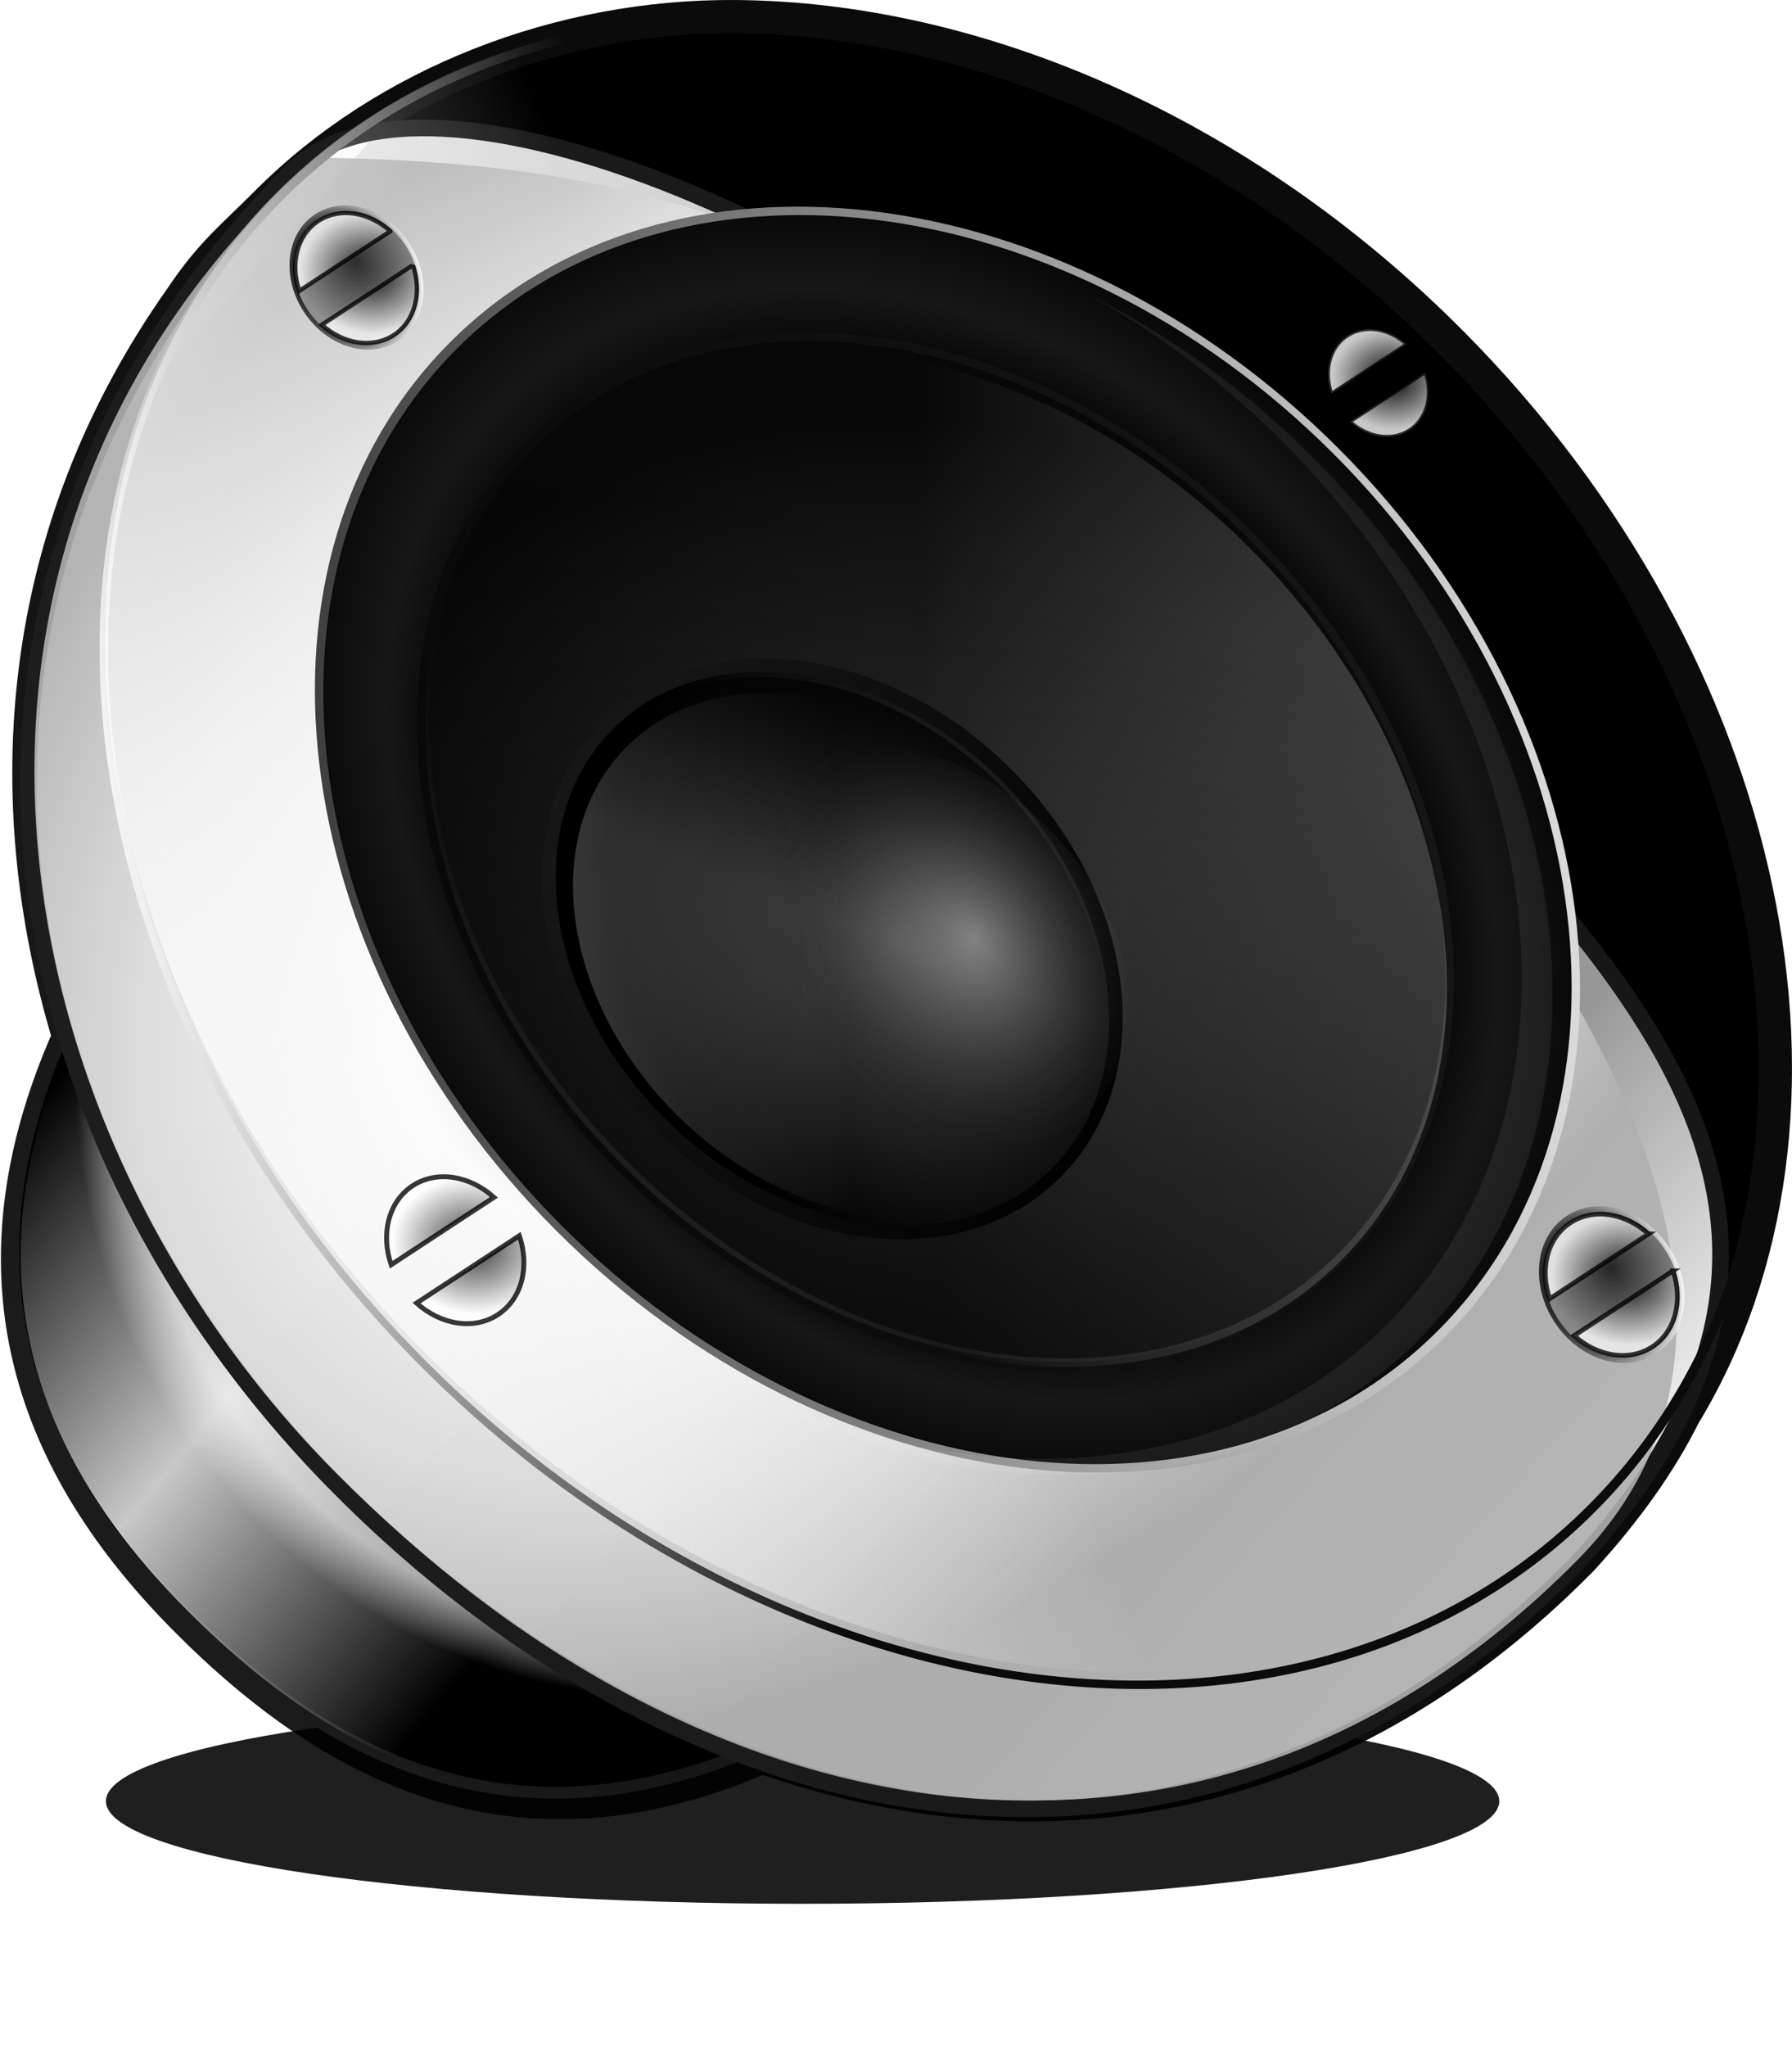 <?xml version="1.0" encoding="UTF-8" standalone="no"?>
<!-- Created with Inkscape (http://www.inkscape.org/) -->
<svg
    xmlns:inkscape="http://www.inkscape.org/namespaces/inkscape"
    xmlns:rdf="http://www.w3.org/1999/02/22-rdf-syntax-ns#"
    xmlns="http://www.w3.org/2000/svg"
    xmlns:sodipodi="http://sodipodi.sourceforge.net/DTD/sodipodi-0.dtd"
    xmlns:cc="http://creativecommons.org/ns#"
    xmlns:xlink="http://www.w3.org/1999/xlink"
    xmlns:dc="http://purl.org/dc/elements/1.1/"
    id="svg2"
    sodipodi:docname="_svgclean2.svg"
    inkscape:export-filename="/Users/dom/Documents/Job/Images/Icons/Perso/OSX/icon-osx-volume-32.png"
    viewBox="0 0 432.48 493.72"
    sodipodi:version="0.32"
    inkscape:export-xdpi="5.625"
    version="1.0"
    inkscape:output_extension="org.inkscape.output.svg.inkscape"
    inkscape:export-ydpi="5.625"
    inkscape:version="0.48.3.1 r9886"
  >
  <defs
      id="defs4"
    >
    <linearGradient
        id="linearGradient4250"
      >
      <stop
          id="stop4252"
          style="stop-color:#000000"
          offset="0"
      />
      <stop
          id="stop4254"
          style="stop-color:#ffffff"
          offset="1"
      />
    </linearGradient
    >
    <linearGradient
        id="linearGradient3846"
      >
      <stop
          id="stop3848"
          style="stop-color:#000000"
          offset="0"
      />
      <stop
          id="stop3850"
          style="stop-color:#7c7c7c"
          offset="1"
      />
    </linearGradient
    >
    <linearGradient
        id="linearGradient3520"
      >
      <stop
          id="stop3522"
          style="stop-color:#ffffff"
          offset="0"
      />
      <stop
          id="stop3524"
          style="stop-color:#ffffff;stop-opacity:0"
          offset="1"
      />
    </linearGradient
    >
    <linearGradient
        id="linearGradient3460"
      >
      <stop
          id="stop3462"
          style="stop-color:#000000"
          offset="0"
      />
      <stop
          id="stop3464"
          style="stop-color:#000000;stop-opacity:0"
          offset="1"
      />
    </linearGradient
    >
    <linearGradient
        id="linearGradient3296"
      >
      <stop
          id="stop3298"
          style="stop-color:#0b0b0b"
          offset="0"
      />
      <stop
          id="stop3300"
          style="stop-color:#1c1c1c"
          offset="1"
      />
    </linearGradient
    >
    <linearGradient
        id="linearGradient3155"
      >
      <stop
          id="stop3157"
          style="stop-color:#3a3a3a"
          offset="0"
      />
      <stop
          id="stop3248"
          style="stop-color:#d0d0d0"
          offset=".477"
      />
      <stop
          id="stop3250"
          style="stop-color:#919191"
          offset=".646"
      />
      <stop
          id="stop3252"
          style="stop-color:#cbcbcb"
          offset=".875"
      />
      <stop
          id="stop3159"
          style="stop-color:#898989"
          offset="1"
      />
    </linearGradient
    >
    <linearGradient
        id="linearGradient3161"
        y2="392.83"
        xlink:href="#linearGradient3155"
        gradientUnits="userSpaceOnUse"
        x2="78.239"
        y1="-40.462"
        x1="514.06"
        inkscape:collect="always"
    />
    <radialGradient
        id="radialGradient3183"
        gradientUnits="userSpaceOnUse"
        cy="257.59"
        cx="256"
        gradientTransform="matrix(1.776 -.002 .001 1.751 -198.97 -191.76)"
        r="225.83"
        inkscape:collect="always"
      >
      <stop
          id="stop3187"
          style="stop-color:#000000"
          offset="0"
      />
      <stop
          id="stop3193"
          style="stop-color:#000000"
          offset=".424"
      />
      <stop
          id="stop3191"
          style="stop-color:#171717"
          offset=".5"
      />
      <stop
          id="stop3195"
          style="stop-color:#070707"
          offset=".576"
      />
      <stop
          id="stop3189"
          style="stop-color:#000000"
          offset="1"
      />
    </radialGradient
    >
    <linearGradient
        id="linearGradient3203"
        y2="440.98"
        gradientUnits="userSpaceOnUse"
        x2="112.84"
        y1="315.06"
        x1="227.26"
        inkscape:collect="always"
      >
      <stop
          id="stop3815"
          style="stop-color:#0b0b0b"
          offset="0"
      />
      <stop
          id="stop3817"
          style="stop-color:#ffffff"
          offset="1"
      />
    </linearGradient
    >
    <linearGradient
        id="linearGradient3213"
        y2="471.69"
        gradientUnits="userSpaceOnUse"
        x2="113.5"
        y1="101.32"
        x1="524.69"
        inkscape:collect="always"
      >
      <stop
          id="stop3199"
          style="stop-color:#f5f5f5"
          offset="0"
      />
      <stop
          id="stop3201"
          style="stop-color:#373737"
          offset="1"
      />
    </linearGradient
    >
    <radialGradient
        id="radialGradient3230"
        gradientUnits="userSpaceOnUse"
        cy="304.17"
        cx="289.61"
        gradientTransform="matrix(.967 -.669 .461 1.103 -135 167.43)"
        r="225.83"
        inkscape:collect="always"
      >
      <stop
          id="stop3234"
          style="stop-color:#3b3b3b"
          offset="0"
      />
      <stop
          id="stop3272"
          style="stop-color:#212121"
          offset=".5"
      />
      <stop
          id="stop3236"
          style="stop-color:#070707"
          offset="1"
      />
    </radialGradient
    >
    <linearGradient
        id="linearGradient3242"
        y2="443.98"
        gradientUnits="userSpaceOnUse"
        x2="106.59"
        gradientTransform="matrix(.674 .686 -.481 .489 189.01 -33.341)"
        y1="96.364"
        x1="453.33"
        inkscape:collect="always"
      >
      <stop
          id="stop3292"
          style="stop-color:#171717"
          offset="0"
      />
      <stop
          id="stop3294"
          style="stop-color:#1d1d1d"
          offset="1"
      />
    </linearGradient
    >
    <radialGradient
        id="radialGradient3310"
        gradientUnits="userSpaceOnUse"
        cy="187.4"
        cx="261.02"
        gradientTransform="matrix(1.015 .254 -.262 0.655 46.246 8.214)"
        r="54.533"
        inkscape:collect="always"
      >
      <stop
          id="stop3306"
          style="stop-color:#4c4c4c"
          offset="0"
      />
      <stop
          id="stop3308"
          style="stop-color:#000000"
          offset="1"
      />
    </radialGradient
    >
    <radialGradient
        id="radialGradient3314"
        gradientUnits="userSpaceOnUse"
        cy="187.4"
        cx="261.02"
        gradientTransform="matrix(1.015 .254 -.262 0.655 46.246 8.214)"
        r="54.533"
        inkscape:collect="always"
      >
      <stop
          id="stop3318"
          style="stop-color:#ffffff"
          offset="0"
      />
      <stop
          id="stop3320"
          style="stop-color:#000000;stop-opacity:0"
          offset="1"
      />
    </radialGradient
    >
    <filter
        id="filter3446"
        height="1.295"
        width="1.187"
        color-interpolation-filters="sRGB"
        y="-.147"
        x="-.094"
        inkscape:collect="always"
      >
      <feGaussianBlur
          id="feGaussianBlur3448"
          stdDeviation="4.177"
          inkscape:collect="always"
      />
    </filter
    >
    <linearGradient
        id="linearGradient3456"
        y2="226.58"
        gradientUnits="userSpaceOnUse"
        x2="200.84"
        y1="182.64"
        x1="310.16"
        inkscape:collect="always"
      >
      <stop
          id="stop3452"
          style="stop-color:#000000"
          offset="0"
      />
      <stop
          id="stop3454"
          style="stop-color:#181818"
          offset="1"
      />
    </linearGradient
    >
    <linearGradient
        id="linearGradient3466"
        y2="255.93"
        xlink:href="#linearGradient3460"
        gradientUnits="userSpaceOnUse"
        x2="248.56"
        y1="220.15"
        x1="235.12"
        inkscape:collect="always"
    />
    <filter
        id="filter3504"
        height="1.464"
        width="1.31"
        color-interpolation-filters="sRGB"
        y="-.232"
        x="-.155"
        inkscape:collect="always"
      >
      <feGaussianBlur
          id="feGaussianBlur3506"
          stdDeviation="5.846"
          inkscape:collect="always"
      />
    </filter
    >
    <linearGradient
        id="linearGradient3530"
        y2="279.33"
        xlink:href="#linearGradient3460"
        gradientUnits="userSpaceOnUse"
        x2="260.27"
        y1="220.15"
        x1="235.12"
        inkscape:collect="always"
    />
    <linearGradient
        id="linearGradient3538"
        y2="-43.109"
        gradientUnits="userSpaceOnUse"
        x2="528.88"
        y1="519.55"
        x1="117.12"
        inkscape:collect="always"
      >
      <stop
          id="stop3534"
          style="stop-color:#060606"
          offset="0"
      />
      <stop
          id="stop3536"
          style="stop-color:#1a1a1a"
          offset="1"
      />
    </linearGradient
    >
    <linearGradient
        id="linearGradient3542"
        y2="255.93"
        gradientUnits="userSpaceOnUse"
        x2="248.56"
        y1="332.19"
        x1="188.22"
        inkscape:collect="always"
      >
      <stop
          id="stop3546"
          style="stop-color:#ffffff"
          offset="0"
      />
      <stop
          id="stop3548"
          style="stop-color:#ffffff;stop-opacity:0"
          offset="1"
      />
    </linearGradient
    >
    <filter
        id="filter3575"
        inkscape:collect="always"
        color-interpolation-filters="sRGB"
      >
      <feGaussianBlur
          id="feGaussianBlur3577"
          stdDeviation="7.647"
          inkscape:collect="always"
      />
    </filter
    >
    <linearGradient
        id="linearGradient3581"
        y2="259.25"
        xlink:href="#linearGradient3520"
        gradientUnits="userSpaceOnUse"
        x2="250.21"
        y1="217.58"
        x1="284.25"
        inkscape:collect="always"
    />
    <linearGradient
        id="linearGradient3634"
        y2="224.68"
        gradientUnits="userSpaceOnUse"
        x2="482.28"
        gradientTransform="matrix(.674 .686 -.481 .489 189.01 -33.341)"
        y1="239.86"
        x1="29.712"
        inkscape:collect="always"
      >
      <stop
          id="stop3280"
          style="stop-color:#fafafa"
          offset="0"
      />
      <stop
          id="stop3286"
          style="stop-color:#e2e2e2"
          offset="0"
      />
      <stop
          id="stop3288"
          style="stop-color:#969696"
          offset=".821"
      />
      <stop
          id="stop3282"
          style="stop-color:#e8e8e8"
          offset="1"
      />
    </linearGradient
    >
    <linearGradient
        id="linearGradient3667"
        y2="495.62"
        xlink:href="#linearGradient3296"
        gradientUnits="userSpaceOnUse"
        x2="256"
        y1="23.43"
        x1="345.93"
        inkscape:collect="always"
    />
    <linearGradient
        id="linearGradient3680"
        y2="495.62"
        xlink:href="#linearGradient3296"
        gradientUnits="userSpaceOnUse"
        x2="256"
        gradientTransform="matrix(.429 .429 -.401 .401 171.41 110.63)"
        y1="23.43"
        x1="345.93"
        inkscape:collect="always"
    />
    <linearGradient
        id="linearGradient3738"
        y2="255.93"
        xlink:href="#linearGradient3520"
        gradientUnits="userSpaceOnUse"
        x2="248.56"
        y1="220.15"
        x1="235.12"
        inkscape:collect="always"
    />
    <radialGradient
        id="radialGradient3752"
        gradientUnits="userSpaceOnUse"
        cy="289.86"
        cx="223.23"
        gradientTransform="matrix(1 0 0 1.022 -10 -15.249)"
        r="145.4"
        inkscape:collect="always"
      >
      <stop
          id="stop3821"
          style="stop-color:#000000"
          offset="0"
      />
      <stop
          id="stop3823"
          style="stop-color:#969696"
          offset="0.91"
      />
      <stop
          id="stop3825"
          style="stop-color:#000000"
          offset="1"
      />
    </radialGradient
    >
    <linearGradient
        id="linearGradient3760"
        y2="353.57"
        gradientUnits="userSpaceOnUse"
        x2="237.29"
        gradientTransform="matrix(.99 0 0 .991 -6.359 -6.75)"
        y1="244.92"
        x1="107.67"
        inkscape:collect="always"
      >
      <stop
          id="stop3766"
          style="stop-color:#ffffff;stop-opacity:0"
          offset="0"
      />
      <stop
          id="stop3768"
          style="stop-color:#ffffff"
          offset=".485"
      />
      <stop
          id="stop3770"
          style="stop-color:#ffffff;stop-opacity:0"
          offset="1"
      />
    </linearGradient
    >
    <radialGradient
        id="radialGradient3795"
        gradientUnits="userSpaceOnUse"
        cy="228.48"
        cx="273.28"
        gradientTransform="matrix(1.037 -.936 .61 .693 -157.85 303.58)"
        r="199.67"
        inkscape:collect="always"
      >
      <stop
          id="stop3803"
          style="stop-color:#000000"
          offset="0"
      />
      <stop
          id="stop3809"
          style="stop-color:#ffffff"
          offset=".5"
      />
      <stop
          id="stop3811"
          style="stop-color:#e0e0e0"
          offset=".75"
      />
      <stop
          id="stop3807"
          style="stop-color:#b0b0b0"
          offset="1"
      />
    </radialGradient
    >
    <radialGradient
        id="radialGradient3835"
        xlink:href="#linearGradient3846"
        gradientUnits="userSpaceOnUse"
        cy="76.625"
        cx="-134.62"
        r="29.875"
        inkscape:collect="always"
    />
    <radialGradient
        id="radialGradient3844"
        xlink:href="#linearGradient4250"
        gradientUnits="userSpaceOnUse"
        cy="94.627"
        cx="-139.96"
        gradientTransform="matrix(-.569 -.072 .062 -.483 53.743 121.53)"
        r="29.875"
        inkscape:collect="always"
    />
    <filter
        id="filter4232"
        height="2.4"
        width="1.152"
        color-interpolation-filters="sRGB"
        y="-0.7"
        x="-.076"
        inkscape:collect="always"
      >
      <feGaussianBlur
          id="feGaussianBlur4234"
          stdDeviation="10.062"
          inkscape:collect="always"
      />
    </filter
    >
    <linearGradient
        id="linearGradient4242"
        y2="53.777"
        xlink:href="#linearGradient4250"
        gradientUnits="userSpaceOnUse"
        x2="-114.8"
        y1="106.97"
        x1="-143.95"
        inkscape:collect="always"
    />
    <radialGradient
        id="radialGradient4274"
        xlink:href="#linearGradient4250"
        gradientUnits="userSpaceOnUse"
        cy="94.627"
        cx="-139.96"
        gradientTransform="matrix(-.618 -.078 .067 -.525 349.62 367.35)"
        r="29.875"
        inkscape:collect="always"
    />
    <radialGradient
        id="radialGradient4294"
        xlink:href="#linearGradient4250"
        gradientUnits="userSpaceOnUse"
        cy="94.627"
        cx="-139.96"
        gradientTransform="matrix(-.643 -.082 .07 -.546 67.087 360.5)"
        r="29.875"
        inkscape:collect="always"
    />
    <radialGradient
        id="radialGradient4296"
        xlink:href="#linearGradient4250"
        gradientUnits="userSpaceOnUse"
        cy="94.627"
        cx="-139.96"
        gradientTransform="matrix(-.471 -.06 .051 -.4 314.59 140.87)"
        r="29.875"
        inkscape:collect="always"
    />
    <linearGradient
        id="linearGradient4321"
        y2="495.62"
        xlink:href="#linearGradient3296"
        gradientUnits="userSpaceOnUse"
        x2="256"
        gradientTransform="matrix(.429 .431 -.401 .403 172.42 111.26)"
        y1="23.43"
        x1="345.93"
        inkscape:collect="always"
    />
  </defs
  >
  <sodipodi:namedview
      id="base"
      inkscape:zoom="0.59259259"
      height="512px"
      borderopacity="1.0"
      inkscape:current-layer="layer1"
      inkscape:cx="353.24679"
      inkscape:cy="-272.31237"
      inkscape:object-paths="false"
      inkscape:grid-bbox="false"
      inkscape:window-maximized="0"
      showgrid="false"
      width="512px"
      inkscape:guide-bbox="true"
      showguides="false"
      bordercolor="#666666"
      inkscape:window-x="20"
      guidetolerance="10"
      objecttolerance="10"
      inkscape:window-y="42"
      inkscape:window-width="1024"
      inkscape:pageopacity="0.0"
      inkscape:pageshadow="2"
      pagecolor="#ffffff"
      gridtolerance="50"
      inkscape:document-units="px"
      inkscape:window-height="768"
    >
    <sodipodi:guide
        id="guide2168"
        position="206.481,-538.712"
        orientation="vertical"
    />
    <sodipodi:guide
        id="guide2170"
        position="-49.519,-232.046"
        orientation="horizontal"
    />
    <sodipodi:guide
        id="guide2172"
        position="-19.519,-538.712"
        orientation="vertical"
    />
    <sodipodi:guide
        id="guide2174"
        position="432.481,-538.712"
        orientation="vertical"
    />
    <sodipodi:guide
        id="guide2176"
        position="-49.519,-56.712"
        orientation="horizontal"
    />
    <sodipodi:guide
        id="guide2178"
        position="-49.519,-406.712"
        orientation="horizontal"
    />
  </sodipodi:namedview
  >
  <g
      id="layer1"
      inkscape:label="Layer 1"
      inkscape:groupmode="layer"
      transform="translate(-49.519 -19.933)"
    >
    <path
        id="path4302"
        sodipodi:nodetypes="csccscccsc"
        style="color:#000000;stroke:url(#linearGradient4321);stroke-width:8.021;fill:#000000"
        inkscape:connector-curvature="0"
        d="m227.08 23.948c-42.3-0.33-84.47 15.982-113.21 44.875-8.28 8.323-13.311 12.035-20.624 22.923-40.375 57.128-44.281 121.25-27.155 178.22-26.017 58.738-8.198 103.93 28.28 140.6 36.825 37.019 80.858 58.392 139.09 33.171 65.845 23.156 137.62 13.292 197.83-47.747 11.001-12.024 19.053-23.546 24.624-34.711 43.39-71.45 21.83-180.33-56.13-258.71-50.9-51.16-114.75-78.17-172.71-78.622z"
    />
    <path
        id="path3886"
        sodipodi:rx="158.625"
        sodipodi:ry="17.25"
        style="opacity:.935;filter:url(#filter4232);fill:#000000"
        sodipodi:type="arc"
        d="m495.75 490.25c0 9.527-71.019 17.25-158.62 17.25-87.606 0-158.62-7.723-158.62-17.25s71.019-17.25 158.62-17.25c87.606 0 158.62 7.723 158.62 17.25z"
        transform="matrix(1.06 0 0 1.435 -114.14 -249.15)"
        sodipodi:cy="490.25"
        sodipodi:cx="337.125"
    />
    <path
        id="path3671"
        sodipodi:nodetypes="csssc"
        style="color:#000000;stroke:url(#linearGradient3680);stroke-width:2.825;fill:url(#radialGradient3752)"
        inkscape:connector-curvature="0"
        d="m320.19 376.71c-104.93 105.79-173.46 85.07-226.84 31.7-53.375-53.38-66.769-124.88 38.59-230.24 49.89-49.89 83.65 1.245 137.03 54.621 53.376 53.376 99.987 92.946 51.22 143.92z"
    />
    <path
        id="path3754"
        sodipodi:nodetypes="csssc"
        style="opacity:.784;color:#000000;fill:url(#linearGradient3760)"
        inkscape:connector-curvature="0"
        d="m319.17 376.93c-103.83 104.85-171.65 84.31-224.47 31.41-52.822-52.9-66.076-123.76 38.18-228.18 49.37-49.445 82.779 1.234 135.6 54.134 52.82 52.901 98.945 92.118 50.686 142.64z"
    />
    <path
        id="path3657"
        sodipodi:rx="225.33333"
        sodipodi:ry="225.33333"
        style="stroke-width:4.799;color:#000000;stroke:url(#linearGradient3667);fill:url(#linearGradient3161)"
        sodipodi:type="arc"
        d="m481.33 256c0 124.45-100.88 225.33-225.33 225.33s-225.33-100.88-225.33-225.33c-0.003-124.45 100.88-225.33 225.33-225.33 124.45-0.003 225.33 100.88 225.33 225.33z"
        transform="matrix(.432 .432 -.401 .401 236.97 39.77)"
        sodipodi:cy="256"
        sodipodi:cx="256"
    />
    <path
        id="path3238"
        sodipodi:nodetypes="csssc"
        style="color:#000000;stroke:url(#linearGradient3242);stroke-width:4.017;fill:url(#linearGradient3634)"
        inkscape:connector-curvature="0"
        d="m430.27 396.77c-94 95.6-216.1 66.06-299.97-19.25-83.883-85.31-108.16-217.78-10.27-316.38 31.124-31.35 143 10.772 226.88 96.079 83.879 85.307 166.4 148.49 83.366 239.55z"
    />
    <path
        id="path3789"
        sodipodi:nodetypes="cscsc"
        style="opacity:.9;color:#000000;fill:url(#radialGradient3795)"
        inkscape:connector-curvature="0"
        d="m430.09 396.33c-93.65 94.49-216.04 63.05-299.6-21.27-83.572-84.31-107.47-225.87-4.84-317.13 77.609 1.206 137.07 15.079 220.64 99.394 83.567 84.315 143.37 178.91 83.804 239.01z"
    />
    <path
        id="path2182"
        sodipodi:rx="223.56734"
        sodipodi:ry="225.33333"
        style="color:#000000;stroke:url(#linearGradient3203);stroke-width:2.271;fill:url(#linearGradient3161)"
        sodipodi:type="arc"
        d="m479.57 256c0 124.45-100.1 225.33-223.57 225.33s-223.57-100.88-223.57-225.33c0.003-124.45 100.1-225.33 223.57-225.33 123.47-0.003 223.57 100.88 223.57 225.33z"
        transform="matrix(.708 .708 -.548 .548 234.37 -96.005)"
        sodipodi:cy="256"
        sodipodi:cx="256"
    />
    <path
        id="path3508"
        sodipodi:rx="45.107601"
        sodipodi:ry="30.25"
        style="opacity:.918;fill:url(#linearGradient3738)"
        sodipodi:type="arc"
        d="m296.36 259.25c0 16.707-20.195 30.25-45.108 30.25-24.912 0-45.108-13.543-45.108-30.25s20.195-30.25 45.108-30.25c24.912 0 45.108 13.543 45.108 30.25z"
        transform="matrix(3.49 3.494 4.037 -4.042 -1649.3 393.88)"
        sodipodi:cy="259.25"
        sodipodi:cx="251.25"
    />
    <path
        id="path3175"
        sodipodi:rx="225.33333"
        sodipodi:ry="225.33333"
        style="color:#000000;stroke:url(#linearGradient3213);stroke-width:3.013;fill:url(#radialGradient3183)"
        sodipodi:type="arc"
        d="m481.33 256c0 124.45-100.88 225.33-225.33 225.33s-225.33-100.88-225.33-225.33c-0.003-124.45 100.88-225.33 225.33-225.33 124.45-0.003 225.33 100.88 225.33 225.33z"
        transform="matrix(.529 .529 -.416 .416 249.25 -19.477)"
        sodipodi:cy="256"
        sodipodi:cx="256"
    />
    <path
        id="path3179"
        sodipodi:rx="225.33333"
        sodipodi:ry="225.33333"
        style="color:#000000;stroke:url(#linearGradient3538);stroke-width:3.686;fill:url(#radialGradient3230)"
        sodipodi:type="arc"
        d="m481.33 256c0 124.45-100.88 225.33-225.33 225.33s-225.33-100.88-225.33-225.33c-0.003-124.45 100.88-225.33 225.33-225.33 124.45-0.003 225.33 100.88 225.33 225.33z"
        transform="matrix(.435 .435 -.338 .338 250.44 27.437)"
        sodipodi:cy="256"
        sodipodi:cx="256"
    />
    <path
        id="path3579"
        sodipodi:rx="45.25"
        sodipodi:ry="30.25"
        style="opacity:.328;fill:url(#linearGradient3581)"
        sodipodi:type="arc"
        d="m296.5 259.25c0 16.707-20.259 30.25-45.25 30.25s-45.25-13.543-45.25-30.25 20.259-30.25 45.25-30.25 45.25 13.543 45.25 30.25z"
        transform="matrix(2.145 2.145 -2.478 2.478 379.55 -954.4)"
        sodipodi:cy="259.25"
        sodipodi:cx="251.25"
    />
    <path
        id="path3476"
        sodipodi:rx="45.25"
        sodipodi:ry="30.25"
        style="opacity:.806;filter:url(#filter3504);fill:url(#linearGradient3530)"
        sodipodi:type="arc"
        d="m296.5 259.25c0 16.707-20.259 30.25-45.25 30.25s-45.25-13.543-45.25-30.25 20.259-30.25 45.25-30.25 45.25 13.543 45.25 30.25z"
        transform="matrix(-2.145 -2.145 2.478 -2.478 172.2 1406.3)"
        sodipodi:cy="259.25"
        sodipodi:cx="251.25"
    />
    <path
        id="path3302"
        sodipodi:rx="53.5"
        sodipodi:ry="34"
        style="stroke:url(#linearGradient3456);stroke-width:2.067;fill:url(#radialGradient3310)"
        sodipodi:type="arc"
        d="m309 205c0 18.778-23.953 34-53.5 34s-53.5-15.222-53.5-34 23.953-34 53.5-34 53.5 15.222 53.5 34z"
        transform="matrix(1.01 1.01 -1.234 1.234 245.32 -262.25)"
        sodipodi:cy="205"
        sodipodi:cx="255.5"
    />
    <path
        id="path3540"
        sodipodi:rx="45.25"
        sodipodi:ry="30.25"
        style="opacity:.547;fill:url(#linearGradient3542)"
        sodipodi:type="arc"
        d="m296.5 259.25c0 16.707-20.259 30.25-45.25 30.25s-45.25-13.543-45.25-30.25 20.259-30.25 45.25-30.25 45.25 13.543 45.25 30.25z"
        transform="matrix(1.111 1.111 -1.268 1.268 300.64 -357.55)"
        sodipodi:cy="259.25"
        sodipodi:cx="251.25"
    />
    <path
        id="path3458"
        sodipodi:rx="45.25"
        sodipodi:ry="30.25"
        style="fill:url(#linearGradient3466)"
        sodipodi:type="arc"
        d="m296.5 259.25c0 16.707-20.259 30.25-45.25 30.25s-45.25-13.543-45.25-30.25 20.259-30.25 45.25-30.25 45.25 13.543 45.25 30.25z"
        transform="matrix(1.164 1.164 -1.328 1.328 302.51 -387.24)"
        sodipodi:cy="259.25"
        sodipodi:cx="251.25"
    />
    <path
        id="path3312"
        sodipodi:rx="53.5"
        sodipodi:ry="34"
        style="opacity:.629;filter:url(#filter3446);fill:url(#radialGradient3314)"
        sodipodi:type="arc"
        d="m309 205c0 18.778-23.953 34-53.5 34s-53.5-15.222-53.5-34 23.953-34 53.5-34 53.5 15.222 53.5 34z"
        transform="matrix(.734 .734 -.845 .845 259.13 -112.71)"
        sodipodi:cy="205"
        sodipodi:cx="255.5"
    />
    <path
        id="path3554"
        inkscape:connector-curvature="0"
        style="opacity:.256;color:#000000;filter:url(#filter3575);fill:#ffffff"
        transform="matrix(.707 .707 -.707 .707 242.11 -103.38)"
        d="m253 77.344c-23.409 0-45.7 3.742-65.969 10.531 18.081-5.21 37.602-8.031 57.969-8.031 93.105-0 168.66 59.423 168.66 132.66 0 54.783-42.28 101.86-102.56 122.09 64.5-18.63 110.56-67.41 110.56-124.59 0-73.23-75.56-132.66-168.66-132.66z"
    />
    <path
        id="path3827"
        sodipodi:rx="28.875"
        sodipodi:ry="28.875"
        style="opacity:.784;stroke:url(#linearGradient4242);stroke-width:2;fill:url(#radialGradient3835)"
        sodipodi:type="arc"
        d="m-100.5 80.375c0 15.947-12.928 28.875-28.875 28.875s-28.875-12.928-28.875-28.875 12.928-28.875 28.875-28.875 28.875 12.928 28.875 28.875z"
        transform="matrix(.336 .51 -.424 .279 213.11 130.43)"
        sodipodi:cy="80.375"
        sodipodi:cx="-129.375"
    />
    <path
        id="path3837"
        style="opacity:.784;stroke:#000000;stroke-width:1.043;fill:url(#radialGradient3844)"
        inkscape:connector-curvature="0"
        d="m143.72 75.698c-5.167-4.642-12.223-5.845-17.382-2.464-5.159 3.381-6.83 10.303-4.577 16.855l21.959-14.391zm5.426 8.186-21.959 14.391c5.167 4.642 12.223 5.845 17.382 2.464 5.159-3.381 6.83-10.303 4.577-16.855z"
    />
    <path
        id="path4256"
        sodipodi:rx="28.875"
        sodipodi:ry="28.875"
        style="opacity:.784;stroke:url(#linearGradient4242);stroke-width:2;fill:url(#radialGradient3835)"
        sodipodi:type="arc"
        d="m-100.5 80.375c0 15.947-12.928 28.875-28.875 28.875s-28.875-12.928-28.875-28.875 12.928-28.875 28.875-28.875 28.875 12.928 28.875 28.875z"
        transform="matrix(.278 .422 -.351 .231 446.4 148.23)"
        sodipodi:cy="80.375"
        sodipodi:cx="-129.375"
    />
    <path
        id="path4258"
        style="opacity:.784;stroke:#000000;stroke-width:.863;fill:url(#radialGradient4296)"
        inkscape:connector-curvature="0"
        d="m389.01 102.96c-4.273-3.84-10.109-4.834-14.376-2.038-4.267 2.796-5.649 8.521-3.786 13.94l18.162-11.902zm4.487 6.77-18.162 11.902c4.273 3.839 10.109 4.834 14.376 2.038 4.267-2.796 5.649-8.521 3.786-13.94z"
    />
    <path
        id="path4266"
        sodipodi:rx="28.875"
        sodipodi:ry="28.875"
        style="opacity:.784;stroke:url(#linearGradient4242);stroke-width:2;fill:url(#radialGradient3835)"
        sodipodi:type="arc"
        d="m-100.5 80.375c0 15.947-12.928 28.875-28.875 28.875s-28.875-12.928-28.875-28.875 12.928-28.875 28.875-28.875 28.875 12.928 28.875 28.875z"
        transform="matrix(.365 0.554 -.461 .304 522.77 377.02)"
        sodipodi:cy="80.375"
        sodipodi:cx="-129.375"
    />
    <path
        id="path4268"
        style="opacity:.784;stroke:#000000;stroke-width:1.133;fill:url(#radialGradient4274)"
        inkscape:connector-curvature="0"
        d="m447.38 317.55c-5.613-5.044-13.28-6.35-18.884-2.677-5.605 3.673-7.42 11.194-4.973 18.312l23.858-15.635zm5.895 8.894-23.858 15.635c5.613 5.044 13.28 6.35 18.884 2.677 5.605-3.673 7.42-11.194 4.973-18.312z"
    />
    <path
        id="path4286"
        sodipodi:rx="28.875"
        sodipodi:ry="28.875"
        style="opacity:.784;stroke:url(#linearGradient4242);stroke-width:2;fill:url(#radialGradient3835)"
        sodipodi:type="arc"
        d="m-100.5 80.375c0 15.947-12.928 28.875-28.875 28.875s-28.875-12.928-28.875-28.875 12.928-28.875 28.875-28.875 28.875 12.928 28.875 28.875z"
        transform="matrix(.38 .576 -.479 .316 247.12 370.55)"
        sodipodi:cy="80.375"
        sodipodi:cx="-129.375"
    />
    <path
        id="path4288"
        style="opacity:.784;stroke:#000000;stroke-width:1.179;fill:url(#radialGradient4294)"
        inkscape:connector-curvature="0"
        d="m168.73 308.72c-5.837-5.244-13.808-6.603-19.636-2.784-5.828 3.819-7.716 11.639-5.171 19.041l24.807-16.257zm6.129 9.248-24.807 16.257c5.837 5.244 13.808 6.603 19.636 2.784 5.828-3.819 7.716-11.639 5.171-19.041z"
    />
  </g
  >
</svg
>
